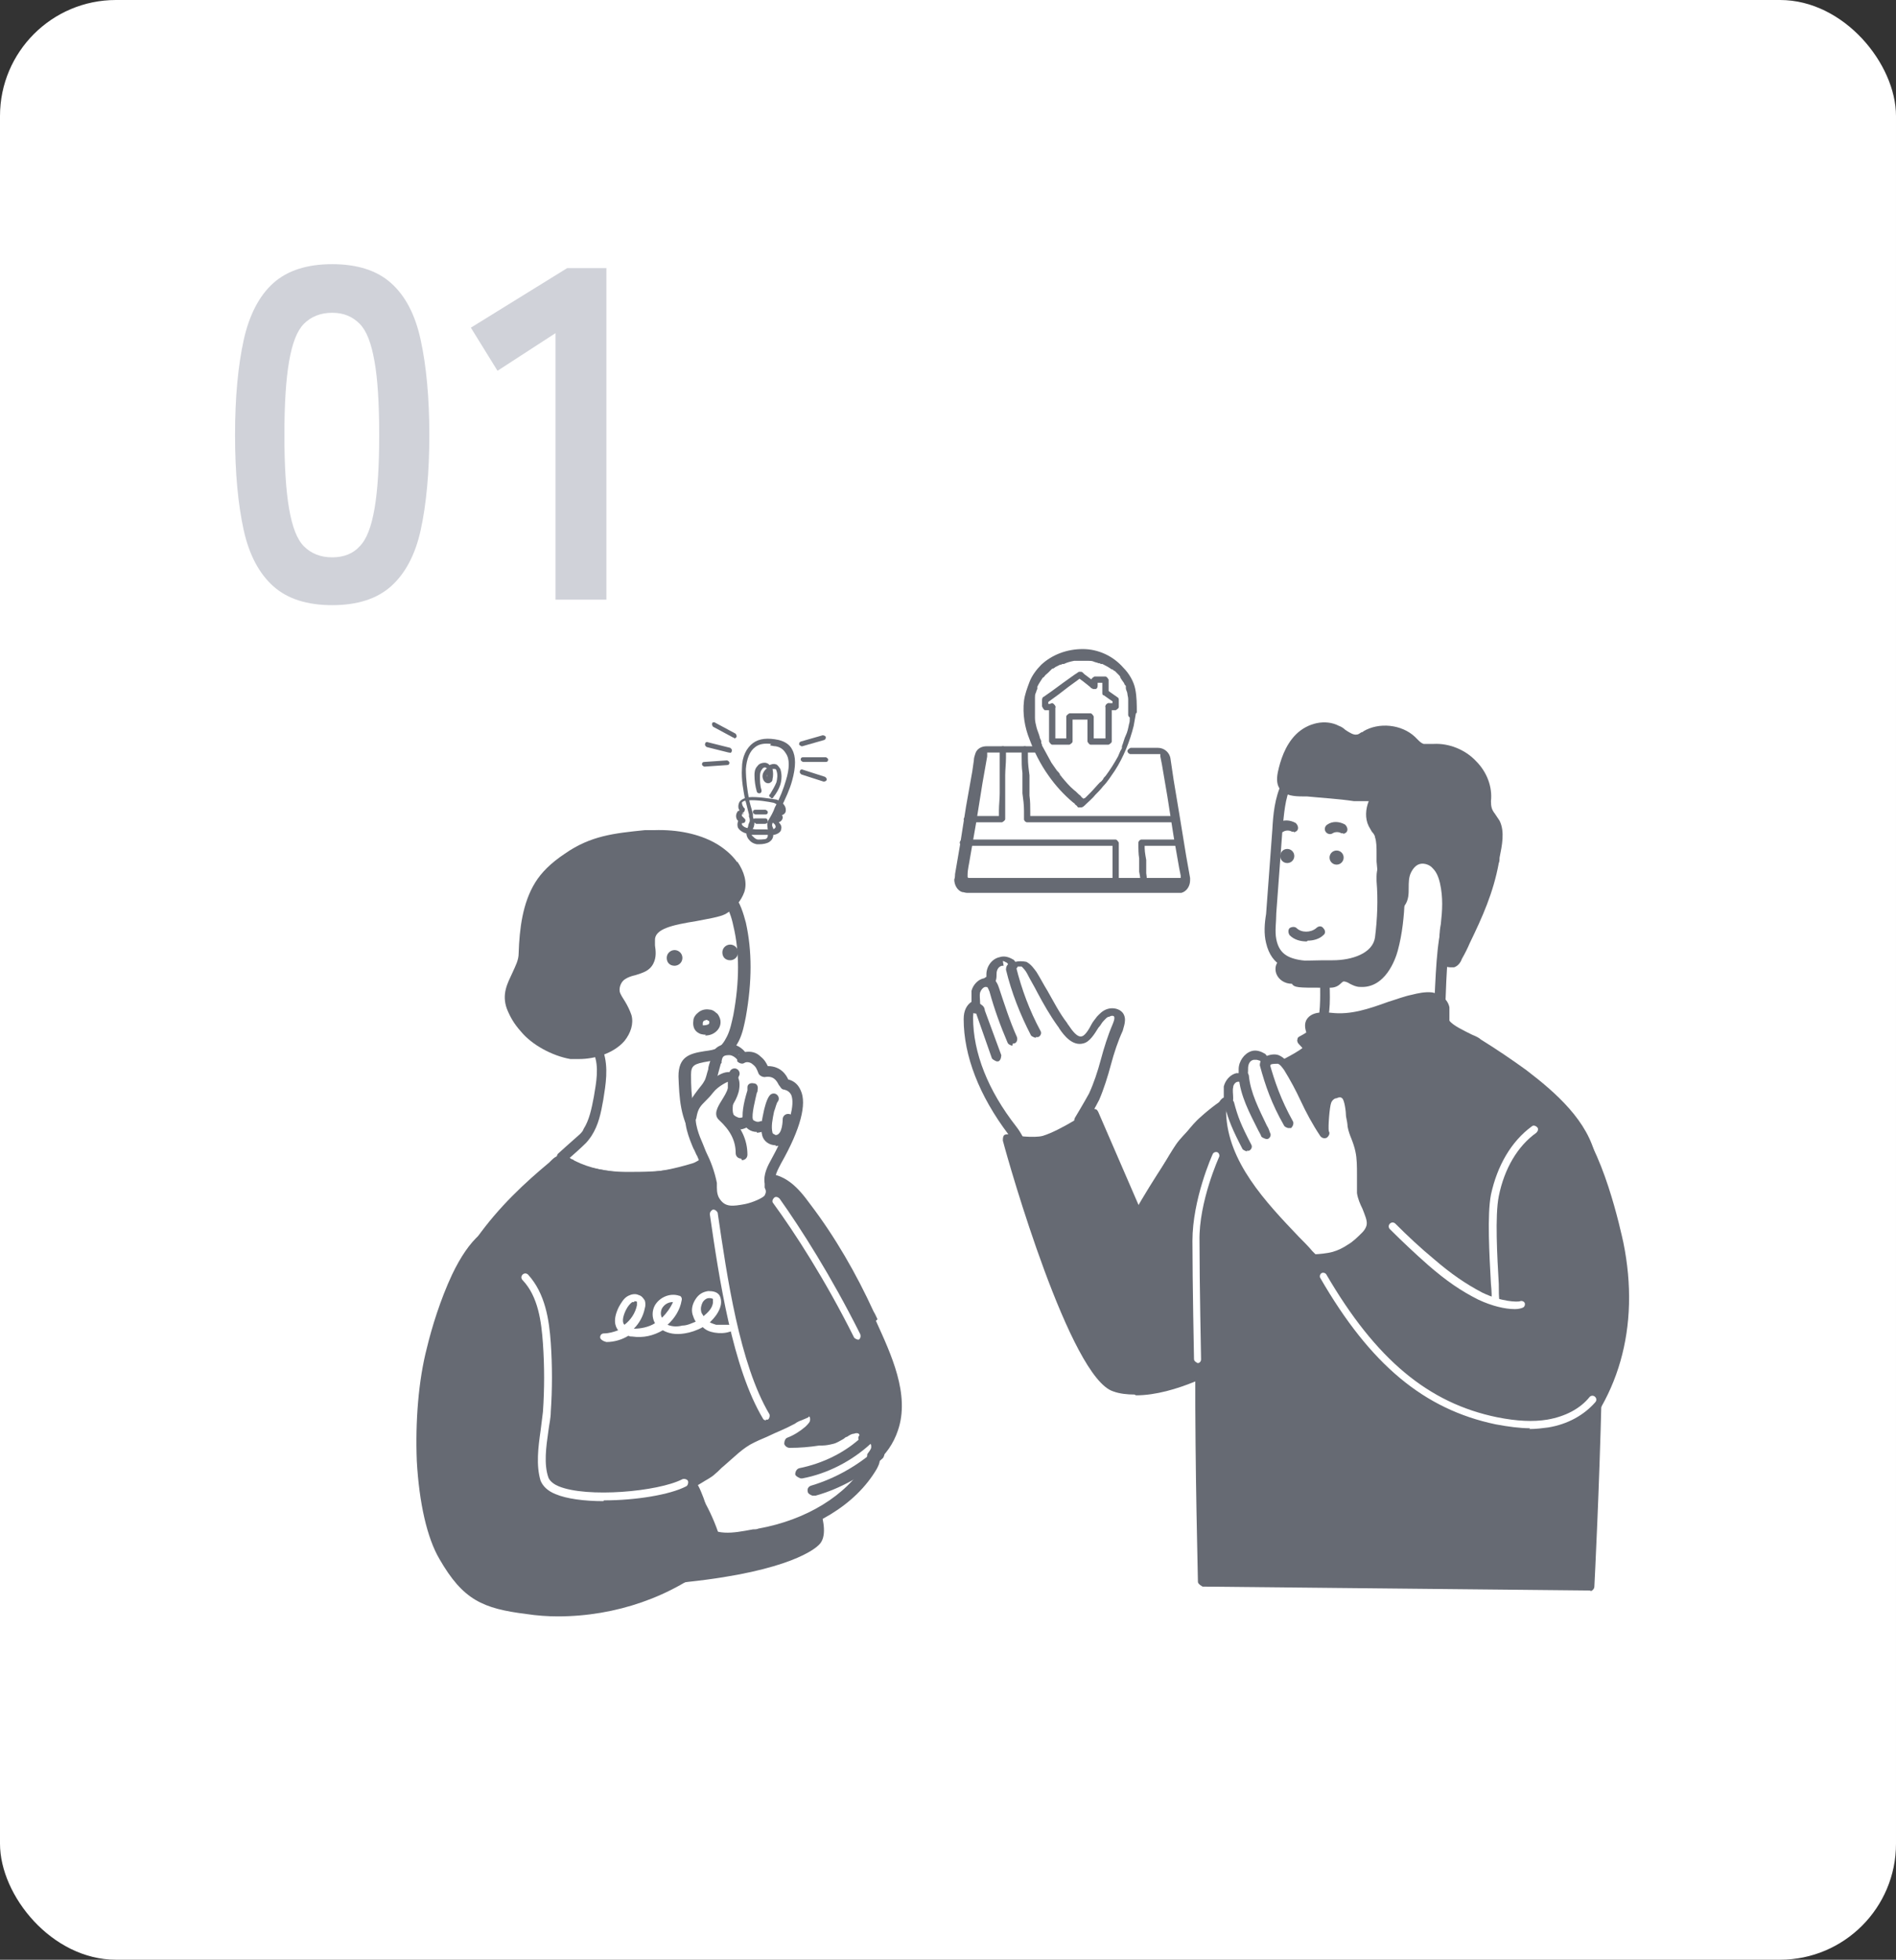 <?xml version="1.0" encoding="UTF-8"?><svg id="_レイヤー_2" xmlns="http://www.w3.org/2000/svg" viewBox="0 0 24.2 25"><rect x="0" y="0" width="24.2" height="25" fill="#333333" stroke="none"/><defs><style>.cls-1{fill:#d0d2d9;}.cls-1,.cls-2,.cls-3{stroke-width:0px;}.cls-2{fill:#666a73;}.cls-3{fill:#fff;}</style></defs><g id="_レイヤー_1-2"><rect class="cls-3" width="24.2" height="25" rx="1.48" ry="1.48"/><path class="cls-1" d="M4.24,7.72c-.32,0-.57-.08-.75-.24s-.31-.4-.38-.72c-.07-.32-.11-.72-.11-1.21s.04-.89.11-1.21c.07-.32.2-.57.38-.73.18-.16.43-.24.75-.24s.57.08.75.24c.18.16.31.4.38.73.07.32.11.73.11,1.21s-.04.89-.11,1.21c-.07.32-.2.56-.38.72s-.43.24-.75.24ZM4.24,7.11c.15,0,.27-.05.35-.14.09-.09.15-.25.19-.48.04-.23.06-.54.06-.94s-.02-.72-.06-.94c-.04-.23-.1-.39-.19-.48s-.2-.14-.35-.14-.27.05-.36.14c-.09.09-.15.25-.19.48-.04.23-.06.54-.06.94s.02.71.06.94c.04.23.1.39.19.48.09.09.21.14.36.14Z"/><path class="cls-1" d="M7.09,7.66v-3.41l-.74.48-.34-.55,1.23-.76h.5v4.23h-.65Z"/><path class="cls-3" d="M7.52,14.43c.08-.13.11-.28.14-.43.03-.19.07-.4,0-.59-.08-.25-.31-.41-.41-.65-.1-.24-.16-.51-.15-.77.02-.26.11-.53.31-.71.21-.21.58-.33.88-.32.28,0,.62.17.84.32.06.04.12.09.17.15.08.1.12.23.15.36.09.38.07.78,0,1.17-.02.1-.04.2-.09.29-.1.18-.17.2-.34.23-.2.03-.28.07-.27.24,0,.27.02.55.18.78.03.05.07.09.12.13.03.03.12.1.12.1,0,0-.21.15-.3.18-.5.15-.85.16-1.31.07-.09-.02-.17-.04-.25-.09-.09-.05-.14-.11-.14-.11,0,0,.21-.19.28-.26.02-.02.04-.05.06-.08Z"/><path class="cls-2" d="M8.11,15.1c-.18,0-.36-.02-.57-.06-.11-.02-.2-.05-.27-.1-.1-.06-.15-.12-.15-.12-.02-.03-.02-.07,0-.1,0,0,.21-.19.28-.25.02-.02.04-.04.05-.07h0c.07-.11.1-.25.13-.41.03-.18.07-.38,0-.55-.04-.12-.12-.22-.2-.33-.08-.1-.16-.2-.2-.32-.12-.28-.17-.55-.15-.8.02-.3.13-.57.33-.76.21-.2.59-.35.93-.34.3,0,.65.18.88.34.08.05.14.11.18.16.1.12.14.27.17.38.08.36.08.75,0,1.2-.02.1-.04.21-.09.31-.11.21-.21.23-.39.26-.18.03-.22.05-.22.17h0c0,.28.02.53.17.74.03.04.06.08.11.12.03.03.12.1.12.1.02.01.03.03.02.06,0,.02-.01.04-.03.05-.02.02-.22.16-.32.19-.28.09-.53.13-.78.13ZM7.27,14.77s.04.03.07.05c.06.03.13.06.22.08.47.1.82.08,1.28-.06.04-.01.13-.07.21-.12-.02-.02-.04-.04-.06-.05-.05-.05-.09-.09-.13-.14-.18-.25-.19-.53-.2-.8h0c0-.25.14-.29.33-.32.15-.02.21-.03.29-.19.04-.08.06-.18.08-.27.08-.43.08-.81,0-1.14-.02-.1-.06-.23-.14-.33-.04-.04-.08-.09-.15-.13-.2-.14-.54-.31-.81-.31,0,0,0,0,0,0-.3,0-.64.13-.82.3-.17.17-.27.4-.29.67-.01.23.04.47.14.74.04.1.11.19.19.29.09.11.18.23.22.37.07.21.03.43,0,.62-.03.17-.06.32-.15.46h0s-.04.06-.07.09c-.05.05-.16.15-.23.21ZM7.52,14.43h0,0Z"/><path class="cls-2" d="M11.2,16.83s-.03-.07-.05-.1c-.22-.48-.49-.95-.81-1.37-.14-.19-.32-.42-.65-.39-.03,0-.05,0-.08.01-.04-.03-.08-.07-.13-.1,0,0-.02-.02-.04-.03-.23-.18-.28-.22-.34-.19-.03.01-.04.03-.06.05h0c-.08.09-.21.16-.36.19-.23.05-.47.05-.69.05-.25,0-.47-.05-.65-.14,0,0-.02-.01-.03-.02h-.01s0,0,0,0c-.04-.02-.09-.05-.14-.05-.06,0-.1.04-.13.07,0,0-.01.01-.02.02-.3.25-.64.56-.93.97-.31.45-.33,1.04-.32,1.34,0,.19.07.38.13.57.03.09.06.17.08.25.16.58.17,1.13.17,1.63,0,.04,0,.1.03.15.03.06.09.09.15.11.51.23,1.39.35,2.05.35.15,0,.29,0,.41-.02,1.31-.14,1.63-.43,1.67-.47.11-.1.06-.31.02-.46,0-.02-.01-.05-.02-.07-.03-.15-.04-.3-.04-.45.11.06.23.09.34.09,0,0,0,0,0,0,.31,0,.6-.24.71-.57.16-.46-.09-.98-.28-1.4Z"/><path class="cls-3" d="M8.68,19.17c-.03-.22.27-.28.41-.41.16-.15.31-.32.51-.42.18-.09.25-.11.52-.24.06-.03.15-.1.22-.09.05.01.08.07.07.12s-.04.09-.08.13c-.07.07-.16.12-.25.15.12,0,.25-.02.37-.03.05,0,.11-.01.16-.03.06-.02.12-.06.17-.08.04-.02.07-.03.11-.04.04,0,.08,0,.11.02.03.02.05.07.03.1.04-.01.08,0,.12.02.03.03.05.07.05.11,0,.05-.03.09-.06.12.03.03-.01.08-.03.11-.29.48-.85.77-1.42.87-.31.06-.55.12-.81-.1-.08-.07-.17-.15-.2-.25,0-.02-.01-.04-.02-.06Z"/><path class="cls-2" d="M9.3,19.71c-.15,0-.3-.04-.45-.17-.09-.07-.18-.16-.22-.28,0-.03-.02-.05-.02-.08-.02-.19.15-.29.28-.37.06-.03.12-.07.16-.1.04-.03.07-.07.11-.1.12-.12.25-.25.42-.33.08-.04.14-.07.2-.09.08-.04.16-.07.31-.15.01,0,.03-.01.04-.02.07-.04.15-.09.22-.07.08.02.14.11.12.2-.01.07-.07.13-.1.17,0,0-.01.01-.02.01.03,0,.06,0,.09-.01.01,0,.03,0,.05,0,.04,0,.08,0,.11-.02.03,0,.07-.03.1-.05.02-.01.04-.02.06-.03.04-.02.08-.04.13-.05.06-.01.12,0,.17.03.03.02.05.05.06.09.03,0,.06.02.09.04.05.04.08.1.07.16,0,.05-.03.09-.05.13,0,.05-.03.1-.04.12,0,0,0,0,0,0-.27.46-.81.78-1.46.9-.02,0-.05,0-.07.01-.12.02-.23.04-.34.04ZM10.32,18.08s-.09.04-.12.05c-.02.01-.04.02-.05.03-.15.08-.24.11-.32.15-.06.03-.12.05-.2.09-.15.07-.26.19-.39.3-.04.03-.07.07-.11.1-.05.05-.12.08-.18.12-.14.08-.22.14-.21.23h0s0,.03.01.05c.03.09.11.16.18.22.21.18.41.14.68.09.02,0,.05,0,.07-.01.61-.11,1.12-.42,1.37-.84,0,0,0,0,0-.01,0,0,.01-.02.02-.03-.01-.02,0-.05,0-.07.02-.03.05-.06.05-.09,0-.02,0-.04-.02-.05-.02-.01-.04-.02-.06-.01-.03,0-.05,0-.07-.02-.02-.02-.02-.05,0-.07,0,0,0-.01-.01-.02-.01-.01-.04-.01-.06,0-.03,0-.06.02-.09.04-.02,0-.03.02-.05.03-.04.02-.08.05-.13.06-.04.01-.09.02-.13.02-.01,0-.03,0-.04,0-.13.02-.25.03-.38.03-.03,0-.06-.02-.07-.05,0-.03.01-.07.04-.08.08-.03.16-.08.23-.14.04-.04.06-.06.06-.09,0-.02,0-.04-.02-.04,0,0,0,0,0,0Z"/><path class="cls-2" d="M9.21,19.69c-.05-.19-.13-.37-.2-.5-.01-.02-.02-.05-.03-.08-.04-.1-.08-.22-.17-.27-.14-.09-.33,0-.48.06-.05.02-.09.04-.13.05-.23.07-.46.12-.7.16-.09.02-.18.03-.26,0-.32-.12-.27-.62-.2-.87.12-.41.22-.85.15-1.28v-.05c-.08-.46-.21-1.22-.69-1.29-.26-.04-.51.18-.73.64-.15.32-.26.68-.32.93-.11.42-.15.95-.13,1.45.03.53.13.98.29,1.25h0c.3.52.55.63,1.11.7.13.02.27.03.4.03.74,0,1.46-.25,2-.7.03-.03.07-.06.08-.11.01-.05,0-.09,0-.12Z"/><path class="cls-2" d="M9.41,11c-.07-.1-.18-.19-.29-.25-.2-.11-.47-.17-.77-.16-.04,0-.08,0-.12,0-.39.04-.69.07-1.02.3-.18.12-.3.24-.38.37-.16.26-.2.59-.21.9,0,.09-.04.16-.08.25-.06.13-.14.27-.07.46.04.1.09.19.18.29.14.17.4.31.63.35.04,0,.07,0,.11,0,.2,0,.44-.07.58-.23.08-.1.12-.22.09-.33-.02-.06-.05-.12-.08-.17-.03-.05-.06-.09-.07-.13-.01-.06.02-.13.07-.16.03-.02.08-.04.13-.05.09-.03.18-.05.23-.15.04-.08.03-.16.02-.23,0-.02,0-.04,0-.06-.01-.15.22-.2.53-.25.15-.03.29-.05.37-.09.12-.07.2-.17.24-.28.04-.12,0-.26-.09-.39Z"/><path class="cls-2" d="M8.61,12.32c-.06,0-.1-.04-.1-.1s.05-.1.1-.1.1.04.1.1-.05.1-.1.1Z"/><path class="cls-2" d="M9.32,12.25c-.06,0-.1-.04-.1-.1s.05-.1.1-.1.1.04.1.1-.05.1-.1.1Z"/><path class="cls-2" d="M10.22,18.86s-.06-.02-.07-.05c0-.04.02-.07.05-.08.3-.06.59-.2.81-.41.03-.03.07-.02.1,0,.03.03.02.07,0,.1-.24.22-.55.38-.87.44,0,0,0,0-.01,0Z"/><path class="cls-2" d="M10.37,19.08s-.06-.02-.06-.05c-.01-.04.01-.07.05-.08.3-.09.58-.25.81-.45.03-.03.07-.02.1,0,.03.03.02.07,0,.1-.24.22-.54.39-.86.48,0,0-.01,0-.02,0Z"/><path class="cls-3" d="M9.13,13.55c.02-.07.03-.16.18-.15.1,0,.17.1.16.11.06-.03.14-.02.19.03.05.04.07.08.09.14.22-.03.25.16.27.16.38.09,0,.8-.11.98-.05.09-.1.18-.08.27.01.08.03.11,0,.19-.03.07-.22.13-.3.15-.16.03-.3.05-.39-.09-.05-.07-.05-.16-.06-.24-.02-.17-.11-.32-.17-.48-.05-.13-.13-.31-.08-.45.04-.12.16-.23.22-.34.04-.06.05-.18.08-.28Z"/><path class="cls-2" d="M9.36,15.52c-.1,0-.2-.03-.28-.14-.05-.07-.05-.15-.06-.22,0-.02,0-.03,0-.05-.02-.12-.07-.24-.12-.36-.02-.03-.03-.07-.05-.1-.05-.12-.14-.33-.09-.5.03-.09.09-.17.15-.25.03-.04.06-.07.08-.11.02-.03.03-.09.05-.15,0-.04.02-.08.03-.12h0s0-.01,0-.02c.02-.06.05-.19.25-.18.08,0,.15.05.19.1.07-.01.14,0,.2.06.05.04.07.08.09.12h0c.17,0,.24.12.26.17,0,0,0,0,0,0,.08.02.13.07.16.14.08.17,0,.49-.25.93-.04.08-.09.16-.07.23,0,.01,0,.03,0,.04.01.05.02.11-.02.19-.05.11-.29.18-.35.19-.06,0-.12.02-.18.02ZM9.2,13.57s-.02.07-.03.11c-.02.07-.03.14-.06.19-.03.04-.06.08-.09.12-.05.07-.11.14-.13.2-.04.12.04.31.08.4.01.03.03.07.04.1.06.12.11.25.14.4,0,.02,0,.04,0,.06,0,.06.01.11.04.15.07.1.16.09.32.06.1-.02.23-.08.25-.11.02-.04.02-.06,0-.1,0-.01,0-.03,0-.05-.02-.12.04-.23.09-.32.29-.53.28-.73.25-.81-.02-.04-.05-.06-.09-.07-.04,0-.05-.04-.07-.06-.03-.06-.07-.12-.18-.1-.03,0-.07-.02-.08-.05-.02-.05-.03-.08-.07-.11-.03-.03-.08-.04-.11-.02-.03.02-.07,0-.09-.02,0,0,0-.01,0-.02-.01-.02-.06-.06-.1-.06-.08,0-.09.02-.1.08,0,0,0,.01,0,.02h0ZM9.44,13.45s-.01,0-.02.01c0,0,0,0,.02-.01ZM9.44,13.45s0,0,0,0c0,0,0,0,0,0Z"/><path class="cls-3" d="M7.7,19.15c-.24,0-.47-.03-.61-.09-.1-.04-.16-.1-.19-.17-.06-.2-.03-.43,0-.64.01-.08.02-.16.03-.24.02-.29.02-.58,0-.87-.02-.28-.06-.6-.26-.81-.02-.02-.02-.05,0-.07.02-.02.05-.02.07,0,.22.24.27.58.29.87.02.29.02.59,0,.88,0,.08-.02.16-.03.24-.03.21-.06.43,0,.6.02.05.08.09.13.11.36.15,1.27.07,1.58-.09.02-.01.06,0,.07.02.01.02,0,.06-.02.07-.21.11-.65.18-1.05.18Z"/><path class="cls-2" d="M9.66,14.44s0,0,0,0c-.08,0-.15-.05-.17-.12-.03-.09,0-.25.05-.41,0-.02,0-.03,0-.04,0-.04.04-.06.08-.05.04,0,.06.04.05.08,0,.01,0,.03-.01.04-.02.09-.07.28-.05.34,0,.01.02.02.05.03.01,0,.02,0,.03,0,.03-.02.07,0,.09.03s0,.07-.03.09c-.03.01-.06.02-.09.02Z"/><path class="cls-2" d="M9.9,14.61s0,0,0,0c-.08,0-.15-.05-.17-.12-.03-.11,0-.22.02-.32h0s.03-.14.07-.19c.02-.03.06-.04.09-.02.03.02.04.06.02.09-.02.02-.03.08-.05.13h0c-.02.1-.04.19-.02.27,0,.01.02.02.04.03h0c.09,0,.09-.2.09-.2,0-.04.03-.07.07-.07.04,0,.07.03.07.07,0,.21-.09.34-.23.34Z"/><path class="cls-2" d="M9.45,14.4c-.07,0-.19-.06-.21-.14-.03-.09,0-.22.01-.32,0-.02,0-.05.01-.07,0-.01.02-.15.06-.21.02-.03.06-.04.09-.02.03.02.04.06.02.09-.01.02-.03.1-.04.16,0,.02,0,.04-.01.07-.02.08-.04.2-.02.25,0,.02.06.05.08.05,0,0,0,0,0,0,0,0,.03,0,.04-.01.02-.03.07-.03.09,0,.03.02.03.07,0,.1-.03.04-.1.06-.14.06,0,0,0,0,0,0ZM9.49,14.25s0,0,0,0c0,0,0,0,0,0Z"/><path class="cls-3" d="M8.82,14.22c.04-.17.11-.19.22-.33.12-.15.36-.27.31,0-.03.16-.2.28-.13.35.14.13.24.28.23.47l-.64-.49Z"/><path class="cls-2" d="M9.46,14.78s0,0,0,0c-.04,0-.07-.03-.07-.07,0-.16-.07-.29-.21-.42-.08-.07-.02-.17.03-.25.03-.05.07-.11.08-.16,0-.05,0-.07,0-.08h0s-.12.05-.19.14c-.03.04-.06.07-.09.1-.07.07-.1.1-.12.21,0,.04-.04.06-.08.05-.04,0-.06-.04-.05-.08.03-.14.09-.2.16-.27.02-.02.05-.05.08-.09.07-.08.24-.23.36-.17.05.02.1.08.07.23-.02.08-.06.15-.1.21-.02.02-.04.06-.04.08.17.16.25.33.25.52,0,.04-.03.07-.07.07Z"/><path class="cls-3" d="M9.78,18.12s-.03,0-.04-.02c-.39-.65-.56-1.78-.68-2.61,0-.03.02-.05.04-.06.03,0,.05.02.06.04.12.82.28,1.93.66,2.57.01.02,0,.06-.02.07,0,0-.02,0-.03,0Z"/><path class="cls-3" d="M10.95,17.09s-.04-.01-.05-.03c-.37-.74-.76-1.34-1.03-1.71-.02-.02-.01-.05.01-.07.02-.02.05-.01.07.01.27.38.66.99,1.03,1.73.01.03,0,.06-.02.07,0,0-.02,0-.02,0Z"/><path class="cls-3" d="M7.71,17.11s-.05-.02-.05-.05c0-.03.02-.05.05-.05.06,0,.13-.02.18-.04-.04-.05-.07-.14.01-.3.03-.05.06-.11.12-.14.04-.02.09-.03.13-.01.04.01.06.04.08.07.01.03.01.07,0,.1-.02.1-.07.19-.14.26.09,0,.19-.02.27-.07-.04-.07-.04-.16,0-.23.06-.1.19-.16.31-.12.02,0,.04.03.03.06-.02.12-.09.23-.18.31.05.02.11.03.19.01.06,0,.12-.03.17-.05-.02-.03-.03-.06-.04-.09-.02-.07,0-.14.04-.2.04-.06.09-.09.16-.1.06,0,.11.01.14.05.02.03.03.08.02.13-.02.09-.08.16-.14.22.02.01.05.02.08.03.05,0,.09,0,.14,0,.03,0,.06,0,.06.03,0,.03,0,.06-.03.06-.06.02-.13.02-.19.01-.06-.01-.11-.03-.15-.07-.07.04-.16.07-.23.08-.12.02-.21,0-.28-.04,0,0,0,0,0,0-.12.07-.25.1-.39.08-.02,0-.03,0-.05-.01-.08.05-.18.08-.28.08h0ZM8.1,16.61s-.02,0-.03,0c-.03.02-.06.06-.08.1-.03.06-.06.15-.02.19,0,0,0,0,0,0,.08-.06.14-.15.16-.25,0-.01,0-.03,0-.04,0,0,0-.01-.02-.01,0,0-.01,0-.02,0ZM8.59,16.61c-.06,0-.11.03-.14.08-.02.04-.02.09,0,.12.06-.06.11-.13.14-.2ZM9.06,16.56s0,0-.01,0c-.03,0-.06.02-.08.05-.02.04-.03.08-.02.12,0,.02.02.04.03.06.06-.05.11-.1.12-.17,0-.02,0-.04,0-.05,0,0-.02-.01-.04-.01Z"/><path class="cls-2" d="M9.01,13.2s-.06,0-.09-.02c-.06-.03-.08-.09-.07-.16,0-.04.03-.08.07-.11.04-.03.09-.04.14-.03.03,0,.06.02.08.04.02.01.03.03.04.05h0c.03.06.02.13-.03.18-.04.04-.09.06-.15.06ZM9.03,13.01s-.02,0-.04.01c-.01,0-.02.02-.02.03,0,.02,0,.03,0,.03.02,0,.06,0,.08-.02,0,0,.01-.02,0-.03h0s0,0,0-.01c0,0-.01,0-.02,0,0,0,0,0,0,0Z"/><path class="cls-3" d="M18.45,13.1s-.08-.16-.08-.29c.01-.32.03-.9.13-1.05.16-.26.19-.95.14-1.25-.08-.46-.28-.67-.72-.78-.22-.06-.46-.1-.68-.11-.07,0-.14,0-.21,0-.26.02-.49.15-.6.39-.08.18-.1.38-.11.57-.03.36-.05.72-.08,1.08,0,.12-.02.24,0,.35.05.25.24.31.47.33.07,0,.23.05.22.11-.01.06.05.54-.07.66-.06.06-.22.15-.22.15l.11.12c.21.24.68.3.99.2.35-.12.73-.48.73-.48Z"/><path class="cls-2" d="M16.68,13.43l-.11-.12s-.02-.03-.01-.05c0-.02.01-.03.03-.04.04-.02.16-.09.2-.14.07-.08.06-.38.06-.51,0-.06,0-.09,0-.11-.02-.02-.1-.05-.16-.05-.24-.02-.46-.08-.53-.38-.03-.12-.02-.25,0-.37l.08-1.08c.01-.19.03-.4.12-.59.11-.24.36-.4.65-.43.07,0,.15,0,.22,0,.21,0,.44.05.7.11.47.12.69.35.77.83.05.3.03,1.01-.14,1.3-.08.13-.1.68-.11.97v.06c0,.12.07.26.07.26.01.03,0,.06-.01.08-.02.02-.4.38-.76.5-.1.03-.22.05-.34.05-.27,0-.56-.09-.72-.27ZM18.31,12.8v-.06c.02-.44.04-.88.14-1.03.15-.23.18-.9.13-1.21-.07-.43-.26-.63-.68-.73-.25-.06-.47-.1-.67-.11-.07,0-.13,0-.2,0-.25.02-.46.16-.55.36-.08.17-.09.36-.11.55l-.08,1.08c0,.11-.02.23,0,.33.04.21.18.26.41.28.05,0,.19.03.25.1.02.03.03.06.02.08,0,.01,0,.06,0,.1.01.25.01.49-.09.6-.04.04-.11.09-.16.12l.06.06c.2.22.64.28.92.18.27-.09.58-.35.68-.44-.03-.06-.07-.18-.07-.28Z"/><path class="cls-2" d="M18.43,12.17s.01.04.02.05c.02.04.07.06.11.04.03-.01.05-.05.06-.08.18-.41.38-.76.46-1.21.03-.15.08-.36.01-.5-.05-.11-.13-.15-.12-.29.04-.35-.3-.68-.66-.66-.05,0-.1.01-.15,0-.05-.02-.09-.06-.13-.1-.15-.14-.41-.16-.59-.06-.03.02-.07.04-.1.05-.1.02-.18-.07-.28-.11-.16-.08-.36-.02-.48.1-.12.12-.18.29-.22.45-.05.24.13.22.31.24.3.02.6.04.9.07-.09.09-.12.23-.07.35.02.05.06.09.08.15.04.1.02.23.03.33,0,.15.02.3.03.45,0,.05,0,.1.05.13.05.04.13.01.17-.04s.04-.12.04-.19c0-.08,0-.16.04-.23.03-.07.09-.13.16-.15.08-.02.17.02.22.08.05.06.08.14.1.22.07.28,0,.55,0,.83,0,.02,0,.05,0,.07Z"/><path class="cls-2" d="M18.4,12.25s-.02-.04-.03-.07h0s0-.06,0-.09c0-.1,0-.2.02-.3.02-.18.03-.34-.01-.52-.02-.09-.05-.15-.09-.19-.04-.05-.11-.07-.16-.06-.05.01-.09.05-.12.11-.03.06-.03.13-.03.2h0c0,.07,0,.15-.05.22-.03.05-.08.08-.14.09-.05,0-.09,0-.12-.03-.06-.05-.07-.13-.07-.17,0-.05,0-.1-.01-.15,0-.1-.01-.2-.02-.3,0-.03,0-.07,0-.1,0-.08,0-.15-.02-.21,0-.02-.02-.05-.04-.07-.01-.02-.03-.05-.04-.07-.05-.1-.04-.22,0-.32h-.19c-.2-.03-.4-.04-.6-.06-.02,0-.03,0-.05,0-.11,0-.23-.01-.29-.09-.04-.05-.05-.12-.03-.22.03-.14.09-.34.23-.48.15-.15.38-.2.55-.11.03.01.06.03.08.05.06.04.11.07.15.06.02,0,.04-.02.06-.03,0,0,.02,0,.02-.01.2-.12.49-.09.66.07,0,0,.02.02.03.03.03.03.05.05.08.06.03,0,.06,0,.1,0,0,0,.02,0,.03,0,.19-.01.4.07.54.22.14.14.21.33.19.51,0,.07.01.11.05.16.02.03.04.06.06.09.07.14.03.32,0,.47,0,.02,0,.05-.01.07-.07.38-.21.69-.37,1.02-.03.07-.06.13-.1.2-.01.03-.04.09-.1.11-.02,0-.03,0-.05,0-.05,0-.11-.03-.14-.08ZM18.32,9.59s-.02,0-.03,0c-.05,0-.1,0-.15-.01-.05-.02-.09-.06-.12-.09,0,0-.02-.02-.02-.02-.13-.12-.36-.14-.51-.05,0,0-.01,0-.02.01-.03.02-.06.04-.1.05-.1.02-.18-.03-.25-.07-.02-.02-.05-.03-.07-.04-.14-.07-.31,0-.41.09-.09.09-.16.22-.2.42,0,.04-.01.09,0,.11.03.04.11.04.19.04.02,0,.03,0,.05,0,.2.01.4.03.6.04l.3.02s.05.02.05.04,0,.05-.02.07c-.07.07-.09.19-.05.28,0,.02.02.04.03.06.02.03.04.06.05.09.03.08.03.18.03.26,0,.03,0,.06,0,.09,0,.1.01.2.02.3,0,.05,0,.1.01.15,0,.02,0,.07.02.09,0,0,.01,0,.02,0,.02,0,.04-.02.05-.03.03-.04.03-.1.03-.16h0c0-.08,0-.17.04-.25.04-.1.12-.17.21-.19.1-.02.21.02.28.1.07.08.1.18.12.25.05.19.03.38.01.56,0,.09-.02.19-.02.29,0,.02,0,.04,0,.06h0s0,.02.01.03c0,.01.03.02.03.02.01,0,.03-.03.03-.05.03-.07.06-.14.1-.21.15-.32.29-.62.36-.99,0-.02,0-.05.01-.07.03-.13.06-.29,0-.39-.01-.03-.03-.05-.05-.08-.04-.06-.09-.13-.07-.25.02-.14-.04-.29-.15-.41-.11-.12-.27-.19-.41-.19,0,0-.02,0-.03,0ZM18.43,12.17h0,0Z"/><path class="cls-2" d="M17,12.31c.28,0,.57-.1.6-.34.03-.24.04-.49.02-.73,0-.07,0-.16.06-.21.06-.05.16-.05.23-.02-.07.36-.03.74-.14,1.11-.04.16-.17.43-.41.41-.08,0-.14-.08-.22-.07-.07,0-.08.1-.18.09-.05,0-.4,0-.42-.03,0,0,0-.01-.01-.02-.01,0-.03,0-.04,0-.2,0-.22-.28.03-.18.05.02.42,0,.48,0Z"/><path class="cls-2" d="M16.95,12.6s-.05,0-.09,0c-.28,0-.34,0-.37-.05h0s0,0,0,0c-.09,0-.17-.05-.2-.13-.02-.06-.01-.12.03-.16.03-.03.1-.07.23-.01.04.01.25,0,.34,0,.06,0,.1,0,.12,0,.25,0,.51-.09.54-.29.03-.24.04-.48.02-.72,0-.07-.01-.19.08-.26.08-.06.2-.06.29-.03.03,0,.05.04.04.07-.03.15-.04.3-.05.46-.01.21-.03.43-.09.65-.03.11-.16.48-.48.46-.05,0-.09-.02-.13-.04-.03-.02-.06-.03-.08-.03,0,0-.01,0-.03.02-.03.03-.07.06-.14.06,0,0-.01,0-.02,0ZM17.29,12.44s.05.03.07.03c.23.01.33-.28.35-.37.06-.21.07-.42.09-.63,0-.14.02-.28.04-.42-.04,0-.09,0-.12.02-.03.03-.04.07-.03.15.02.25.01.5-.02.74-.02.2-.24.41-.67.4h0s-.06,0-.11,0c-.24,0-.35.01-.39,0-.06-.03-.09-.02-.09-.01,0,0,0,.01,0,.02,0,.02.04.05.09.05h0s.05,0,.07.02c0,0,.01.01.02.02.05.01.21.01.28.01.06,0,.09,0,.1,0,.02,0,.03,0,.06-.03.02-.02.06-.05.11-.06,0,0,0,0,.01,0,.06,0,.1.02.14.05ZM17,12.31h0,0Z"/><path class="cls-2" d="M17.14,10.64s.04-.01.05-.03c.02-.03,0-.07-.02-.09-.07-.04-.16-.05-.23,0-.03.02-.04.06-.02.09.02.03.06.04.09.02.03-.02.08-.02.11,0,.01,0,.02,0,.03,0Z"/><path class="cls-2" d="M16.51,10.62s.04-.01.05-.03c.02-.03,0-.07-.02-.09-.07-.04-.16-.05-.23,0-.03.02-.04.06-.02.09.02.03.06.04.09.02.03-.02.08-.02.11,0,.01,0,.02,0,.03,0Z"/><path class="cls-2" d="M16.69,12c.07,0,.15-.02.2-.07.03-.02.03-.06,0-.09-.02-.03-.06-.03-.09,0-.07.06-.19.06-.25,0-.02-.02-.06-.02-.09,0-.02.02-.02.06,0,.09.06.06.14.08.22.08Z"/><path class="cls-2" d="M16.97,10.94c0,.05.04.09.09.09s.09-.04.09-.09c0-.05-.04-.09-.09-.09s-.09.04-.09.09Z"/><path class="cls-2" d="M16.34,10.92c0,.05.04.09.09.09s.09-.04.09-.09-.04-.09-.09-.09-.09.04-.09.09Z"/><path class="cls-3" d="M13.95,14.8c.01-.08-.02-.15-.07-.24-.01-.02-.13-.2-.12-.22,0,0,.13-.2.18-.32.13-.28.17-.6.3-.88.02-.05.05-.12.01-.16-.03-.04-.08-.05-.12-.03-.04.01-.08.05-.11.08-.06.07-.13.24-.22.27-.11.03-.2-.12-.26-.19-.15-.21-.26-.44-.39-.66-.03-.04-.05-.09-.1-.11s-.11-.01-.13.03c0-.07-.09-.12-.16-.1s-.12.09-.12.16c0,.04,0,.08-.03.1-.02.01-.04,0-.06.01-.06.01-.1.06-.11.12-.02.05,0,.11,0,.17-.08,0-.1.1-.1.18,0,.52.24,1.01.56,1.43.2.26.17.66.62.62.11,0,.23-.04.31-.11.06-.05.09-.1.1-.15Z"/><path class="cls-2" d="M13.48,15.12c-.31,0-.4-.21-.48-.4-.04-.09-.07-.17-.13-.25-.37-.49-.57-1-.57-1.47,0-.11.04-.18.1-.22,0-.04,0-.09,0-.14.02-.08.09-.15.16-.16,0,0,.01,0,.02,0,0,0,0,0,.01,0,0,0,0-.02,0-.03,0,0,0-.01,0-.02,0-.1.07-.2.17-.22.06-.02.12,0,.17.03.01,0,.02.02.03.03.04-.01.09-.01.14,0,.06.03.1.09.13.13.05.08.09.16.14.24.08.14.15.28.25.41,0,0,.01.02.02.03.04.06.11.16.17.14.04-.01.09-.09.12-.15.02-.04.05-.07.07-.1.03-.03.07-.08.14-.1.07-.02.15,0,.19.05.06.08.01.18,0,.23-.06.13-.11.28-.15.43-.04.15-.09.31-.15.45-.05.1-.14.25-.17.3.01.03.04.08.08.15.01.02.02.03.02.03.05.09.09.18.07.28t0,0c-.01.07-.05.13-.12.19-.09.07-.2.11-.35.12-.02,0-.04,0-.06,0ZM12.81,12.32s-.01,0-.02,0c-.05.01-.07.06-.07.1h0c0,.05,0,.12-.06.15-.02.01-.05.02-.07.02,0,0,0,0-.01,0-.03,0-.06.04-.07.07-.01.04,0,.09,0,.14,0,.02,0,.03-.01.05-.01.01-.03.02-.04.02-.03,0-.04.06-.04.11,0,.45.19.93.55,1.39.07.09.11.18.15.27.09.2.15.35.42.32.12,0,.21-.04.28-.1.05-.04.07-.07.08-.11h0c0-.05-.02-.12-.06-.2,0,0,0-.01-.02-.03-.11-.18-.12-.22-.1-.26,0,0,.12-.2.18-.31.06-.13.11-.28.15-.43.04-.15.09-.31.15-.45.02-.05.03-.08.02-.1,0-.01-.03-.02-.06,0-.03,0-.05.03-.08.06-.02.02-.03.05-.06.08-.05.08-.11.18-.19.2-.14.04-.25-.1-.31-.19,0,0-.01-.02-.02-.03-.1-.14-.18-.28-.26-.43-.04-.08-.09-.16-.13-.24-.02-.04-.05-.07-.07-.09-.02,0-.04,0-.05,0-.01.03-.04.04-.07.04-.03,0-.05-.03-.05-.06,0-.01-.01-.02-.02-.03-.01,0-.03-.02-.05-.02ZM13.95,14.8h0,0Z"/><path class="cls-2" d="M12.72,13.54s-.05-.02-.06-.04l-.2-.57s-.03,0-.04-.01c-.03-.02-.04-.06-.02-.09.01-.02.03-.03.06-.03.03,0,.05,0,.07.02.03.02.04.05.04.07l.21.57s0,.07-.04.08c0,0-.01,0-.02,0ZM12.51,12.91s0,0,0,0c0,0,0,0,0,0Z"/><path class="cls-2" d="M12.92,13.34s-.05-.01-.06-.04c-.09-.21-.17-.43-.23-.65-.02-.05-.03-.06-.03-.06-.03,0-.06-.04-.05-.08,0-.03.04-.06.08-.05.08.02.11.11.12.14.07.21.14.43.23.63.01.03,0,.07-.03.08,0,0-.02,0-.02,0Z"/><path class="cls-2" d="M13.22,13.24s-.04-.01-.06-.03c-.14-.27-.25-.55-.32-.84,0-.03.01-.07.05-.08.03,0,.07.01.08.05.07.28.17.55.31.81.02.03,0,.07-.03.08,0,0-.02,0-.03,0Z"/><path class="cls-2" d="M15.32,14.35c-.12.11-.21.25-.31.38-.28.4-.52.82-.74,1.25-.04.08-.08.16-.09.25-.02.17.07.33.15.49.07.13.16.27.29.35.12.07.27.08.41.07.24,0,.5-.06.66-.24.07-.08.1-.17.14-.27.05-.15.1-.3.14-.46.06-.24.11-.49.16-.74l.08-.44c.03-.18.07-.36.1-.54.02-.11.04-.23,0-.34-.16-.45-.81.08-.99.25Z"/><path class="cls-2" d="M14.97,17.19c-.12,0-.26-.01-.37-.08-.16-.09-.24-.24-.32-.37-.08-.14-.18-.33-.16-.53.01-.09.05-.18.1-.27.22-.43.47-.85.75-1.26.09-.12.19-.27.31-.39h0s.53-.52.88-.44c.07.02.17.07.22.21.05.13.02.26,0,.37l-.18.99c-.05.24-.09.5-.16.74-.04.16-.09.31-.14.46-.04.1-.08.2-.15.29-.14.16-.37.25-.7.26-.02,0-.05,0-.07,0ZM15.36,14.4h0c-.12.11-.22.25-.3.37-.27.4-.52.81-.74,1.24-.04.08-.07.15-.08.23-.02.15.05.29.14.45.08.14.15.26.27.32.11.06.25.07.38.06.3-.01.5-.08.61-.22.06-.07.1-.16.13-.25.05-.15.1-.3.14-.45.06-.24.11-.49.15-.73l.18-.99c.02-.1.04-.21,0-.31-.03-.07-.07-.12-.13-.13-.21-.05-.61.25-.76.41Z"/><path class="cls-2" d="M14.32,16.01s-.02,0-.03,0c-.03-.02-.04-.05-.03-.09.02-.04.56-1.04.75-1.32.2-.29.91-.78.94-.8.03-.02.07-.01.09.02.02.03.01.07-.02.09,0,0-.72.5-.91.77-.19.28-.74,1.3-.75,1.31-.01.02-.03.03-.06.03Z"/><path class="cls-2" d="M14.88,16.31l-.91-2.1s-.4.27-.64.34c-.15.05-.47-.02-.47-.02,0,0,.84,2.99,1.37,3.16.53.17,1.35-.32,1.35-.32l-.7-1.07Z"/><path class="cls-2" d="M14.48,17.79c-.09,0-.19-.01-.27-.04-.55-.17-1.33-2.89-1.41-3.2,0-.02,0-.04.01-.06.01-.02.04-.02.06-.02.08.02.33.05.44.02.23-.07.62-.33.62-.34.02-.01.03-.01.05,0,.02,0,.03.02.04.04l.91,2.1s0,.07-.03.08c-.03.01-.07,0-.08-.03l-.88-2.03c-.12.08-.4.25-.59.31-.11.03-.29.02-.4,0,.07.23.24.82.46,1.42.47,1.31.73,1.57.85,1.6.5.16,1.29-.31,1.3-.31.03-.02.07,0,.09.02.02.03,0,.07-.02.09-.03.02-.62.36-1.13.36Z"/><path class="cls-2" d="M18.47,13.05c.07.1.34.2.42.26.2.12.39.25.57.39.36.28.77.63.87,1.08.21.95-.02,5.45-.02,5.45l-4.96-.05s-.15-5.1.18-5.77c.15-.31.42-.56.7-.75.13-.09.59-.24.52-.44-.02-.06-.06-.13-.03-.18.04-.08.16-.07.26-.06.36.04.7-.14,1.05-.24.08-.02.16-.04.24-.02.08.01.16.06.17.14.01.05,0,.11,0,.16,0,.01,0,.02.01.04Z"/><path class="cls-2" d="M20.31,20.29h0l-4.96-.05s-.06-.03-.06-.06c0-.21-.15-5.12.18-5.8.14-.28.38-.54.73-.77.04-.02.09-.05.15-.08.13-.07.38-.19.35-.28,0,0,0-.02-.01-.03-.02-.06-.05-.13-.02-.2.06-.12.22-.11.32-.1.25.03.48-.05.73-.14.1-.03.2-.07.3-.09.08-.02.17-.04.26-.03.11.02.2.09.22.19,0,.04,0,.07,0,.11,0,.02,0,.04,0,.06h0s0,0,0,0c0,0,0,0,0,0,.04.06.19.13.29.18.05.02.09.04.11.06.21.13.4.26.58.39.38.29.79.65.89,1.12.21.95-.01,5.28-.02,5.47,0,.03-.03.06-.06.06ZM15.41,20.12l4.84.05c.03-.54.22-4.5.02-5.37-.1-.43-.48-.77-.85-1.05-.17-.13-.36-.26-.57-.38-.02-.01-.06-.03-.1-.05-.13-.06-.28-.14-.34-.22h0s-.02-.04-.02-.06c0-.03,0-.06,0-.08,0-.03,0-.05,0-.07-.01-.04-.06-.08-.12-.09-.07-.01-.14,0-.21.02-.1.03-.19.06-.29.09-.25.09-.51.18-.79.15-.06,0-.17-.02-.19.03-.01.02,0,.06.02.1,0,.01,0,.02.01.03.07.2-.21.34-.41.44-.06.03-.11.05-.14.07-.32.22-.55.46-.68.73-.3.61-.19,5.1-.17,5.68Z"/><path class="cls-2" d="M19.95,14.21c.38.27.63,1.27.7,1.62.2.98,0,1.95-.76,2.67-.17.16-.4.31-.64.27-.11-.02-.21-.08-.29-.15-.43-.35-.52-.96-.48-1.5.07-1.08.54-2.13,1.29-2.93.04-.05.14.02.2.05s0-.11-.02-.04Z"/><path class="cls-2" d="M19.33,18.85s-.06,0-.09,0c-.11-.02-.21-.07-.32-.16-.48-.39-.54-1.06-.5-1.55.07-1.1.54-2.15,1.31-2.97.05-.06.13-.04.19,0,.02-.02.04-.02.04-.02.04,0,.07.02.09.06,0,0,0,.02.01.03.4.38.63,1.48.66,1.61.22,1.08-.06,2.05-.78,2.73-.21.2-.41.3-.6.3ZM19.81,14.26c-.75.8-1.2,1.82-1.27,2.89-.03.46.02,1.09.46,1.44.09.07.18.12.26.13.17.03.37-.06.58-.26.88-.83.89-1.88.75-2.62-.09-.44-.31-1.22-.61-1.52-.01,0-.02,0-.04,0-.01,0-.03-.01-.05-.02-.02-.01-.07-.04-.09-.04Z"/><path class="cls-3" d="M15.29,17.39s-.05-.02-.05-.05c0,0-.02-.99-.02-1.51,0-.53.25-1.09.26-1.11.01-.02.04-.03.06-.02.02.01.03.04.02.06,0,0-.26.57-.25,1.07,0,.52.02,1.5.02,1.51,0,.03-.02.05-.05.05,0,0,0,0,0,0Z"/><path class="cls-3" d="M17.23,15.95c.08-.05.14-.1.2-.17.03-.03.05-.06.06-.1.04-.13-.1-.3-.12-.44-.02-.18.02-.36-.03-.54-.03-.11-.08-.21-.11-.32-.02-.08-.02-.33-.1-.39-.08-.06-.2,0-.23.07-.02.05-.06.38-.03.42-.19-.28-.29-.57-.47-.84-.03-.04-.06-.09-.1-.11s-.15,0-.17.04c0-.07-.09-.12-.16-.1-.07.02-.11.1-.11.17,0,.04,0,.08-.03.1-.02.01-.04.01-.06.02-.06.01-.1.07-.11.12s0,.11,0,.17c-.08,0-.1.11-.1.18.03.73.65,1.3,1.11,1.81.02.02.03.04.06.05.05.03.22-.01.27-.03.07-.02.14-.06.21-.1Z"/><path class="cls-2" d="M16.81,16.14s-.06,0-.08-.02c-.03-.02-.05-.04-.07-.06-.05-.06-.11-.12-.17-.18-.44-.47-.93-1-.96-1.66,0-.11.03-.19.09-.22,0-.04,0-.09,0-.14.02-.08.08-.15.16-.17,0,0,.01,0,.02,0,0,0,0,0,.01,0,0,0,0-.02,0-.03,0,0,0-.01,0-.02,0-.1.07-.2.16-.23.06-.02.12,0,.17.03.01,0,.02.02.03.03.05-.02.12-.03.17,0,.06.03.1.09.13.13.09.13.15.27.22.4.04.08.08.17.13.25,0-.1.03-.19.04-.21.03-.06.08-.11.15-.13.06-.02.12,0,.17.03.07.06.09.2.1.32,0,.04,0,.08.02.11.01.05.03.1.05.15.02.06.04.11.06.17.03.11.03.23.03.34,0,.07,0,.14,0,.21,0,.05.03.1.06.16.04.1.09.21.06.31-.02.05-.05.09-.08.12-.06.07-.13.13-.22.18h0c-.07.04-.14.08-.22.1,0,0-.13.04-.23.04ZM16.02,13.52s-.01,0-.02,0c-.05.01-.07.06-.07.11,0,0,0,0,0,.01,0,.04,0,.1-.05.14-.02.02-.05.02-.07.02,0,0,0,0-.01,0-.03,0-.06.04-.06.07-.01.04,0,.09,0,.14,0,.02,0,.03-.01.05-.01.01-.03.02-.04.02-.03,0-.04.06-.04.12.02.62.5,1.13.93,1.58.06.06.12.12.17.18.01.01.03.03.04.04.03,0,.15-.01.22-.03.07-.02.13-.05.19-.09h0c.07-.04.13-.1.19-.16.02-.02.04-.05.05-.08.02-.06-.02-.14-.05-.22-.03-.06-.06-.13-.07-.2,0-.08,0-.16,0-.23,0-.11,0-.21-.02-.3-.01-.05-.03-.11-.05-.16-.02-.05-.04-.1-.05-.16,0-.03-.01-.08-.02-.13,0-.06-.02-.21-.05-.23-.02-.02-.05-.01-.07,0-.03,0-.06.03-.07.06-.02.05-.04.31-.03.36.02.03,0,.06-.02.08-.03.02-.07.01-.09-.02-.1-.15-.18-.3-.25-.45-.06-.13-.13-.26-.21-.39-.03-.04-.05-.07-.08-.08-.02,0-.07,0-.09.01-.01.03-.04.04-.07.04-.03,0-.05-.03-.05-.06,0-.01-.01-.02-.02-.03-.01,0-.03-.01-.04-.01ZM17.23,15.95h0,0ZM16.94,14.44s0,0,0,0c0,0,0,0,0,0ZM16.21,13.58h0s0,0,0,0Z"/><path class="cls-2" d="M15.92,14.69s-.04-.01-.06-.03c-.13-.25-.18-.37-.23-.56,0-.03.01-.07.04-.08.03,0,.07.01.08.04.05.19.09.29.22.54.02.03,0,.07-.03.08,0,0-.02,0-.03,0Z"/><path class="cls-2" d="M16.16,14.53s-.04-.01-.06-.03c-.01-.03-.03-.06-.04-.08-.11-.22-.23-.44-.25-.69,0-.03.02-.06.06-.07.03,0,.06.02.07.06.02.22.13.43.23.64.02.03.03.06.04.09.02.03,0,.07-.03.08,0,0-.02,0-.03,0Z"/><path class="cls-2" d="M16.44,14.39s-.04-.01-.05-.03c-.16-.28-.24-.51-.31-.77,0-.03.01-.07.04-.08.03,0,.07.01.08.04.07.25.15.48.3.75.02.03,0,.07-.02.09,0,0-.02,0-.03,0Z"/><path class="cls-3" d="M19.53,18.22c-.13,0-.28-.02-.44-.05-.91-.19-1.6-.76-2.24-1.87-.01-.02,0-.05.02-.06.02-.01.05,0,.06.02.63,1.08,1.3,1.64,2.18,1.82.25.05.46.06.64.03.23-.04.42-.14.54-.29.02-.02.05-.02.07,0,.02.02.02.05,0,.07-.14.16-.35.28-.6.32-.08.01-.15.02-.24.02Z"/><path class="cls-3" d="M19.09,16.66s-.05-.02-.05-.05c0-.06,0-.14-.01-.23-.02-.37-.05-.88,0-1.14.08-.37.26-.68.52-.87.02-.02.05-.01.07.01.02.02.01.05-.01.07-.24.17-.41.46-.48.81-.05.25-.02.77,0,1.12,0,.09,0,.17.01.23,0,.03-.02.05-.05.05,0,0,0,0,0,0Z"/><path class="cls-3" d="M19.33,16.7c-.12,0-.29-.04-.46-.12-.22-.11-.41-.24-.64-.44-.17-.15-.33-.3-.49-.46-.02-.02-.02-.05,0-.07.02-.02.05-.02.07,0,.16.16.32.31.49.45.22.19.41.32.62.43.25.12.45.12.48.11.02-.01.05,0,.06.02.01.02,0,.05-.02.06-.02.01-.06.02-.1.02Z"/><path class="cls-2" d="M14.51,9.09c0-.1,0-.2-.02-.3s-.08-.2-.15-.27c-.13-.15-.32-.24-.52-.24s-.39.07-.53.2c-.06.06-.12.14-.15.22s-.06.16-.07.24c-.02.17.01.34.07.49.06.16.14.32.24.46.09.13.2.25.32.35.01,0,.02.02.03.03.01,0,.02.02.03.03.01,0,.03,0,.04,0,.02,0,.04-.02.06-.04.04-.04.09-.08.12-.12.03-.03.07-.07.1-.11.06-.06.1-.13.15-.2.11-.17.19-.37.24-.57.01-.06.02-.11.03-.17,0-.02-.02-.04-.04-.04-.02,0-.04.02-.04.04,0,.01,0,.03,0,.04,0,.01,0,0,0,0,0,0,0,0,0,.01,0,0,0,.02,0,.02,0,.03,0,.05-.01.08-.01.05-.02.1-.04.14s-.03.09-.05.14c0,0,0,0,0,0,0,0,0,0,0,0,0,0,0,.01,0,.02,0,.01-.01.02-.02.04-.01.02-.02.05-.03.07-.05.09-.1.17-.16.25,0,0,0,0,0,0,0,0,0,0,0,0,0,0,0,0-.01.01,0,0-.02.02-.02.03,0,0,0,0,0,0-.01.01-.02.03-.04.04-.04.04-.08.09-.12.13-.02.02-.04.04-.06.06,0,0,0,0-.01.01,0,0,0,0,0,0,.01-.01,0,0,0,0,0,0-.01,0-.02.01.01,0,.01,0,0,0,0,0,0,0,0,0,0,0,0,0,0,0,0,0,.01,0,0,0,0,0,0,0,0,0,0,0,0,0,0,0,0,0,0,0-.01-.01-.01,0-.02-.02-.03-.03-.03-.02-.05-.05-.08-.07-.06-.05-.11-.11-.16-.17,0,0-.01-.02-.02-.02,0,0,0,0,0,0,0,0,0,0,0,0,0,0,0,0,0-.01-.01-.02-.02-.03-.04-.05-.02-.03-.05-.07-.07-.1-.04-.07-.08-.15-.12-.22,0,0,0-.02-.01-.03,0,0,0,0,0,0,0,0,0,0,0,0,0,0,0-.01,0-.02,0-.02-.02-.04-.02-.06-.01-.04-.03-.08-.04-.12s-.02-.08-.02-.12c0,0,0,0,0-.01,0,0,0,.01,0,0,0,0,0,0,0,0,0,0,0-.02,0-.03,0-.02,0-.04,0-.06,0-.04,0-.08,0-.12,0,0,0,0,0-.01,0,0,0,0,0,0,0,0,0,0,0,0,0,0,0-.02,0-.03,0-.02,0-.04.01-.06s.01-.04.02-.05c0,0,0-.02,0-.02,0,0,0,0,0-.01,0,.01,0,0,0,0,.02-.04.04-.07.06-.1,0,0,.01-.02.02-.02,0,0,0,0,0,0,0,0,0,0,0,0,0,0,0,0,.01-.01.01-.02.03-.03.05-.05s.03-.03.05-.05c0,0,0,0,0,0,0,0,0,0,0,0,0,0,0,0,.01,0,0,0,.02-.01.03-.02.02-.01.04-.02.06-.03,0,0,.02,0,.03-.01,0,0,0,0,.01,0,0,0,0,0,0,0,0,0,0,0,.01,0,.04-.02.08-.03.13-.04,0,0,.01,0,.02,0,0,0,0,0,0,0-.01,0,0,0,0,0,.01,0,.02,0,.04,0,.02,0,.04,0,.07,0,.01,0,.02,0,.03,0,0,0,.01,0,.02,0,0,0,0,0,0,0,.01,0,0,0,0,0,.02,0,.05,0,.07.01s.04.01.06.02c.01,0,.02,0,.03.01,0,0,0,0,0,0,0,0,0,0,0,0,0,0,.01,0,.02,0,.04.02.08.04.12.07,0,0,0,0,0,0,0,0,0,0,0,0,0,0,0,0,.01,0,0,0,.02.02.03.02.02.02.03.03.05.05,0,0,.02.02.02.03,0,0,0,0,0,0,0,0,0,0,0,0,0,0,0,.01.01.02.01.02.03.04.04.06,0,.01.01.02.02.03,0,0,0,.01,0,.02,0,0,0,0,0,0,0,0,0,0,0,.01,0,.02.02.05.02.07s.01.04.01.07c0,0,0,0,0,0,0,0,0,.01,0,0,0,0,0,.01,0,.02,0,.01,0,.03,0,.04,0,.05,0,.09,0,.14,0,.02.02.04.04.04.02,0,.04-.02.04-.04Z"/><path class="cls-2" d="M14.15,9.06h.09s.04-.02.04-.04v-.09s0,0,0,0c0-.01,0-.02-.01-.03,0,0,0,0,0,0,0,0,0,0,0,0-.03-.02-.07-.05-.1-.07l-.04-.03.02.04v-.17s-.02-.04-.04-.04h-.14s-.04.02-.04.04v.08l.07-.03-.16-.12-.02-.02s-.01-.01-.02-.01c0,0-.02,0-.03,0l-.06.04-.14.1-.15.11-.1.07s0,0,0,0c0,0,0,0,0,0-.01,0-.02.02-.02.04,0,0,0,0,0,0v.08h0s.02.05.04.05h.09s.04-.02.04-.04-.02-.04-.04-.04h-.09l.04.04v-.09l-.02.04.04-.03.11-.08.13-.1.11-.08s.04-.03.05-.04c0,0,0,0,0,0h-.05c.05.03.11.08.16.12l.02.02s.01,0,.02.01c0,0,.02,0,.03,0,.02,0,.03-.02.03-.04v-.08l-.04.04h.14l-.04-.04v.15s0,.01,0,.02c0,.01,0,.03.02.03,0,0,0,0,0,0,0,0,0,0,0,0,0,0,0,0,0,0l.07.05.06.04-.02-.04v.09l.04-.04h-.09s-.04.02-.04.04.02.04.04.04h0Z"/><path class="cls-2" d="M13.39,9.01v.45s.02.04.04.04h.22s.04-.02.04-.04v-.32l-.04.04h.27l-.04-.04v.32s.02.04.04.04h.23s.04-.02.04-.04v-.45s-.02-.04-.04-.04-.04.02-.04.04v.45l.04-.04h-.23l.04.04v-.32s-.02-.04-.04-.04h-.27s-.04.02-.04.04v.32l.04-.04h-.22l.04.04v-.45s-.02-.04-.04-.04-.04.02-.04.04h0Z"/><path class="cls-2" d="M13.22,9.52h-.59s-.03,0-.04,0c-.06,0-.12.03-.14.09-.01.03-.02.06-.02.09l-.02.14-.08.45-.08.51-.06.35s0,.05-.01.07c0,.07.04.14.1.16.02,0,.04.01.06.01.06,0,.11,0,.17,0h2.49s.05,0,.08,0c.07-.02.11-.09.11-.16,0-.01,0-.02,0-.03l-.05-.28-.08-.49-.08-.48-.04-.27c-.01-.08-.08-.14-.16-.14-.06,0-.13,0-.19,0h-.16s-.04.02-.04.04.02.04.04.04c.12,0,.24,0,.36,0,0,0,0,0,0,0,0,0,0,0,0,0,.01,0,0,0,0,0,0,0,0,0,.01,0,0,0,.01,0,0,0s0,0,0,0c0,0,0,0,.01,0,0,0,0,0,0,0,0,0,0,0,0,0,0,0,0,.01,0,0,0,0,0,0,0,0s0,0,0,0c0,.01,0,0,0,0,0,0,0,.01,0,.02,0,0,0,0,0,.01l.02.1.07.41.08.51.07.4.02.1s0,0,0,0c0,0,0,0,0,0,0,0,0,0,0,0,0,0,0,0,0,0,0,0,0,0,0,.01,0,.01,0,0,0,0,0,0,0,.01,0,.02,0,0,0,0,0,0,0,0,0,0,0,0s0,0,0,0c0,0,0,0,0,0,0,0,0,0,0,0,0,0,0,0,0,0,0,0,0,0,0,0,0,0-.01,0,0,0s0,0,0,0c0,0,0,0-.01,0-.01,0,0,0,0,0,0,0,0,0,0,0-.04,0-.08,0-.13,0h-2.5s-.04,0-.06,0c0,0,0,0,0,0,0,0,0,0,0,0,0,0,0,0,0,0-.01,0,0,0,0,0,0,0,0,0-.01,0,0,0-.01,0,0,0,0,0,0,0,0,0s0,0,0,0c0,0,0,0,0,0,0,0,0,0-.01-.01,0,0,0,0,0,0,0,0,0,0,0-.01,0,0,0,0,0,0,0,0,0,0,0-.01,0,0,0,0,0,0,0,0,0,0,0,0,0,0,0,0,0-.01,0,0,0-.01,0,0,0,0,0,0,0,0,0-.07.02-.14.03-.21l.08-.46.08-.5.06-.34v-.03s0,0,0,0c0,0,0,0,0,0,0,0,0,0,0,0,0,0,0,0,0-.01,0,0,0,0,0,0,0,0,0,0,0-.01,0,0,0,0,0,0s0,0,0,0c0,0,0,0,0,0,0,0,0,0,0,0,0,0,0,0,0,0,0,0,0,0,.01,0,0,0,0,0,0,0,0,0,0,0,0,0,.01,0,0,0,0,0,0,0,0,0,0,0,0,0,0,0,0,0,.02,0,.04,0,.05,0h.58s.04-.02.04-.04-.02-.04-.04-.04h0Z"/><path class="cls-2" d="M12.76,9.56v.09c0,.07,0,.14,0,.21v.26c0,.07-.01.15-.01.22,0,.04,0,.07,0,.11,0,0,0,0,0,0l.04-.04h-.45s-.04.02-.04.04.02.04.04.04h.45s.04-.02.04-.04v-.09c0-.07,0-.14,0-.21v-.26c0-.07.01-.15.01-.22,0-.04,0-.07,0-.11,0,0,0,0,0,0,0-.02-.02-.04-.04-.04s-.04.02-.04.04h0Z"/><path class="cls-2" d="M12.29,10.79h1.87s.05,0,.08,0c0,0,0,0,0,0l-.04-.04v.2c0,.11,0,.21,0,.32v.07s.02.04.04.04.04-.02.04-.04v-.2c0-.11,0-.21,0-.32v-.07s-.02-.04-.04-.04h-1.87s-.05,0-.08,0c0,0,0,0,0,0-.02,0-.04.02-.04.04s.02.04.04.04h0Z"/><path class="cls-2" d="M14.64,11.34v-.06s0-.09-.01-.14v-.17s-.02-.1-.02-.15c0-.02,0-.05,0-.07,0,0,0,0,0,0l-.04.04h.43s.04,0,.06,0c0,0,0,0,0,0,.02,0,.04-.02.04-.04s-.02-.04-.04-.04h-.43s-.04,0-.06,0c0,0,0,0,0,0-.02,0-.04.02-.04.04v.06s0,.09.01.14v.17s.02.1.02.15c0,.02,0,.05,0,.07,0,0,0,0,0,0,0,.02.02.04.04.04.02,0,.04-.02.04-.04h0Z"/><path class="cls-2" d="M13.04,9.56v.09c0,.07,0,.14.01.21v.26c.01.07.02.15.02.22,0,.04,0,.07,0,.11,0,0,0,0,0,0,0,.02.02.04.04.04h1.82s.05,0,.07,0c0,0,0,0,0,0,.02,0,.04-.02.04-.04s-.02-.04-.04-.04h-1.82s-.05,0-.07,0c0,0,0,0,0,0l.04.04v-.09c0-.07,0-.14-.01-.21v-.26c-.01-.07-.02-.15-.02-.22,0-.04,0-.07,0-.11,0,0,0,0,0,0,0-.02-.02-.04-.04-.04-.02,0-.04.02-.04.04h0Z"/><path class="cls-2" d="M9.69,10.77s-.02,0-.03,0c-.05-.01-.08-.03-.11-.07-.04-.06-.02-.11,0-.16,0-.03.02-.05.02-.07,0-.01,0-.03-.01-.05,0-.01,0-.02,0-.03-.02-.07-.03-.13-.05-.19-.02-.11-.05-.25-.04-.4,0-.15.06-.26.14-.32.08-.06.19-.07.33-.04.08.02.14.06.17.12.05.09.05.22,0,.4-.03.11-.08.22-.15.36-.03.06-.06.11-.09.16-.02.04-.02.05,0,.09,0,.02.01.05,0,.08,0,.04-.02.07-.05.09-.03.02-.08.03-.13.03ZM9.84,9.49c-.08-.01-.15,0-.2.04-.07.05-.11.15-.12.28,0,.14.02.28.04.38.01.06.03.12.05.19,0,0,0,.02,0,.03,0,.02.01.04.02.06,0,.03,0,.07-.02.1-.02.05-.03.08,0,.1.02.02.04.04.07.04h0s.08,0,.1-.01c.01-.01.02-.02.02-.04,0-.03,0-.05,0-.07,0-.04-.02-.08.01-.13.03-.05.06-.1.08-.16.07-.13.11-.24.14-.34.05-.16.05-.28,0-.35-.03-.05-.07-.08-.13-.09-.03,0-.05-.01-.07-.01Z"/><path class="cls-2" d="M9.58,10.64c-.06,0-.13-.03-.16-.08-.01-.02-.01-.06,0-.08,0,0,0,0,0-.01,0,0,0,0-.01-.01-.02-.03-.02-.07,0-.1,0-.01.02-.02.03-.02-.02-.03-.02-.06-.01-.09.01-.04.06-.07.13-.08h0c.11-.01.28.02.35.03.06.02.12.07.12.13,0,.02,0,.05-.05.07.02.02.01.06-.02.08,0,0-.02.01-.02.01.03.03.04.06.03.09,0,.03-.04.06-.09.07-.03,0-.07,0-.1,0h-.11s-.02,0-.03,0c-.02,0-.05,0-.07,0ZM9.5,10.38s-.03,0-.03.01c0,0,0,.01,0,.02,0,0,.01.01.02.02,0,0,.01.01.02.02,0,0,.01.02,0,.03,0,.01-.01.02-.03.02,0,0,0,0-.01,0,0,0,0,.01,0,.02.03.05.11.05.17.06,0,0,.02,0,.03,0h.11s.06.01.08,0c.02,0,.04-.02.04-.03,0-.01,0-.03-.03-.05-.02-.02-.02-.04-.02-.05,0-.01.01-.02.03-.03h0s.02,0,.03-.01c0,0,0,0,0,0,0,0-.02-.02-.02-.04,0-.01,0-.02.01-.03,0,0,.02-.01.02-.01.01,0,.03-.01.03-.02,0-.02-.04-.06-.08-.07-.05-.01-.21-.04-.32-.03-.05,0-.08.02-.08.03,0,.02.01.05.03.07.01,0,.01.02,0,.04,0,.01-.02.02-.03.02h0Z"/><path class="cls-2" d="M9.84,10.17s0,0-.01,0c-.01,0-.02-.03,0-.04.03-.05.06-.1.08-.15.01-.04.02-.1,0-.15,0-.01-.01-.02-.02-.02,0,0-.02,0-.03,0,.01.04.01.09,0,.13,0,.03-.02.04-.04.05-.04.01-.07-.02-.08-.05-.02-.05,0-.1.05-.14,0,0-.01,0-.02-.01-.01,0-.03,0-.04.02-.02.02-.03.05-.03.09,0,.06,0,.12.02.18,0,.02,0,.03-.02.04-.02,0-.03,0-.04-.02-.02-.07-.03-.14-.03-.21,0-.03,0-.08.04-.12.02-.03.06-.04.09-.04.02,0,.05.01.06.03.03-.01.05-.02.08-.01.02,0,.04.03.06.06.02.06.02.13,0,.2-.02.06-.05.11-.09.16,0,.01-.02.02-.03.01ZM9.8,9.85s-.02.04-.01.06c0,0,0,0,0,0,0,0,0,0,0,0,0-.02,0-.04,0-.06Z"/><path class="cls-2" d="M9.64,10.39s-.03-.01-.03-.03c0-.02.01-.03.03-.03h.13s.03.01.03.03c0,.02-.01.03-.03.03h-.13s0,0,0,0Z"/><path class="cls-2" d="M9.64,10.5s-.03-.01-.03-.03c0-.02.01-.03.03-.03.04,0,.09,0,.13,0,.02,0,.03.02.03.04,0,.02-.02.03-.04.03-.04,0-.08,0-.11,0,0,0,0,0,0,0Z"/><path class="cls-2" d="M10.25,9.72s-.03-.01-.03-.03c0-.02.01-.03.03-.03h.29s.03.01.03.03c0,.02-.01.03-.03.03h-.29s0,0,0,0Z"/><path class="cls-2" d="M10.23,9.52s-.02-.01-.03-.02c0-.02,0-.03.02-.04l.28-.08s.03,0,.04.02c0,.02,0,.03-.02.04l-.28.08s0,0-.01,0Z"/><path class="cls-2" d="M10.51,9.97s0,0,0,0l-.28-.09s-.03-.02-.02-.04c0-.02.02-.03.04-.02l.28.09s.03.02.02.04c0,.01-.02.02-.03.02Z"/><path class="cls-2" d="M9.3,9.6s0,0,0,0l-.28-.07s-.03-.02-.02-.04c0-.02.02-.03.04-.02l.28.07s.03.02.02.04c0,.02-.02.03-.03.02Z"/><path class="cls-2" d="M9.37,9.41s0,0-.01,0l-.26-.14s-.02-.03-.01-.04c0-.02.03-.02.04-.01l.26.14s.02.03.01.04c0,.01-.02.02-.03.02Z"/><path class="cls-2" d="M8.99,9.78s-.03-.01-.03-.03c0-.02.01-.03.03-.03l.29-.02s.03.01.03.03c0,.02-.01.03-.03.03l-.29.02s0,0,0,0Z"/></g></svg>